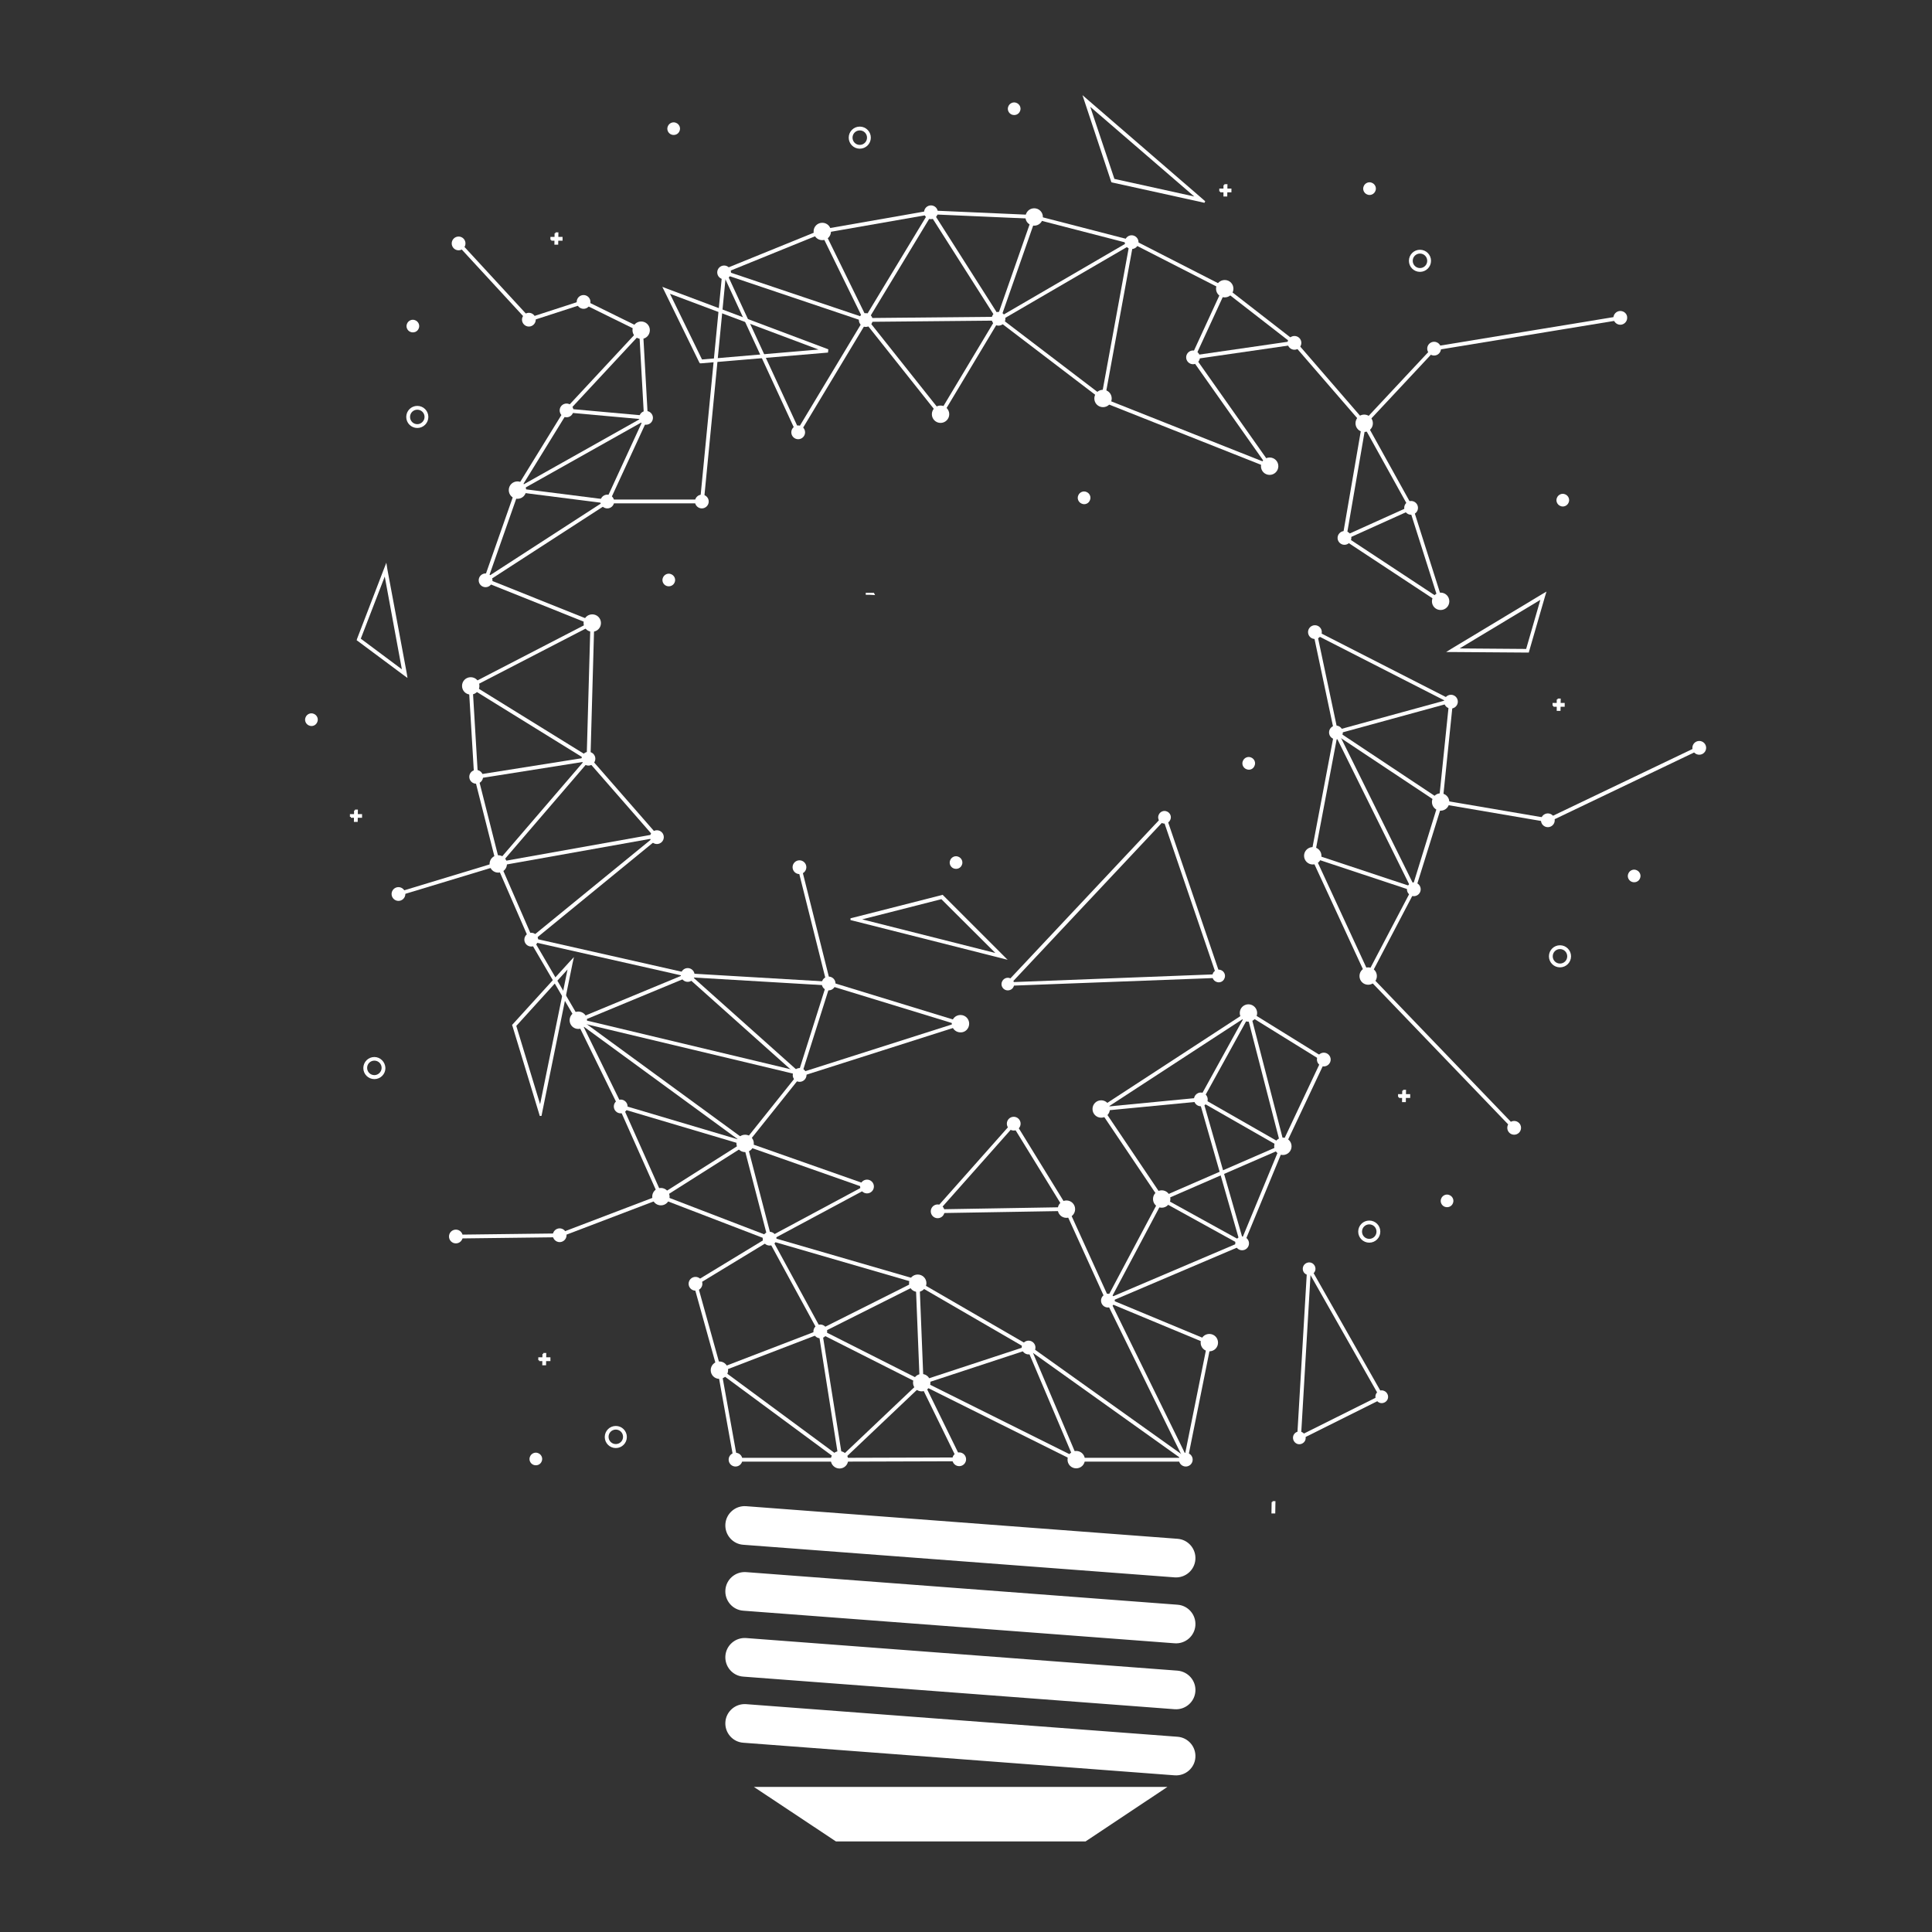 <?xml version="1.0" encoding="UTF-8" standalone="no"?>
<!-- Generator: Adobe Illustrator 25.3.1, SVG Export Plug-In . SVG Version: 6.00 Build 0)  -->
<svg version="1.1" id="Layer_1" x="0px" y="0px" viewBox="0 0 1066.7 1066.7" style="enable-background:new 0 0 1066.7 1066.7;" xml:space="preserve" xmlns:inkscape="http://www.inkscape.org/namespaces/inkscape" xmlns:sodipodi="http://sodipodi.sourceforge.net/DTD/sodipodi-0.dtd" xmlns="http://www.w3.org/2000/svg" xmlns:svg="http://www.w3.org/2000/svg">
  <rect x="0" y="0" width="1066.7" height="1066.7" fill="#333333" stroke="none"/>
  <defs id="defs436" />
  <style type="text/css" id="style2">
	.st0{fill:url(#SVGID_1_);}
	.st1{fill:#434244;}
</style>
  <radialGradient id="SVGID_1_" cx="-425.45" cy="1073.992" r="1" gradientTransform="matrix(774.978,0,0,-774.978,333034.73,832756.84)" gradientUnits="userSpaceOnUse">
    <stop offset="0" style="stop-color:#FFFFFF" id="stop4" />
    <stop offset="1" style="stop-color:#F0F0F0" id="stop6" />
  </radialGradient>
  <path class="st1" d="M702.6,829.3l-0.1,5.8l1.1,0l0.1-5.8L702.6,829.3 M772.4,605.7h5.7v-1.1h-5.7V605.7" id="path11" style="stroke:#ffffff;stroke-opacity:1;fill:#ffffff;fill-opacity:1" />
  <path class="st1" d="M774.7,602.2l-0.1,5.8l1.1,0l0.1-5.8L774.7,602.2 M857.7,389.7h5.7v-1.1h-5.7V389.7" id="path13" style="stroke:#ffffff;stroke-opacity:1;fill:#ffffff;fill-opacity:1" />
  <path class="st1" d="M860,386.2L860,392l1.1,0l0.1-5.8L860,386.2 M673.7,105.7h5.7v-1.1h-5.7V105.7" id="path15" style="stroke:#ffffff;stroke-opacity:1;fill:#ffffff;fill-opacity:1" />
  <path class="st1" d="M676,102.2L676,108l1.1,0l0.1-5.8L676,102.2 M304.4,132.4h5.7v-1.1h-5.7V132.4" id="path17" style="stroke:#ffffff;stroke-opacity:1;fill:#ffffff;fill-opacity:1" />
  <path class="st1" d="M306.7,128.8l-0.1,5.8l1.1,0l0.1-5.8L306.7,128.8 M193.7,451h5.7V450h-5.7V451" id="path19" style="stroke:#ffffff;stroke-opacity:1;fill:#ffffff;fill-opacity:1" />
  <path class="st1" d="M196,447.5l-0.1,5.8l1.1,0l0.1-5.8L196,447.5 M297.7,751h5.7v-1.1h-5.7V751" id="path21" style="stroke:#ffffff;stroke-opacity:1;fill:#ffffff;fill-opacity:1" />
  <path class="st1" d="M300,747.5l-0.1,5.8l1.1,0l0.1-5.8L300,747.5 M170.8,400.1c-1.5-0.6-2.3-2.4-1.6-3.9c0.6-1.5,2.4-2.3,3.9-1.6  c1.5,0.6,2.3,2.4,1.6,3.9C174.1,400,172.4,400.8,170.8,400.1 M226.8,182.8c-1.5-0.6-2.3-2.4-1.6-3.9c0.6-1.5,2.4-2.3,3.9-1.6  c1.5,0.6,2.3,2.4,1.6,3.9C230.1,182.7,228.4,183.4,226.8,182.8 M558.8,62.8c-1.5-0.6-2.3-2.4-1.6-3.9c0.6-1.5,2.4-2.3,3.9-1.6  c1.5,0.6,2.3,2.4,1.6,3.9C562.1,62.7,560.4,63.4,558.8,62.8 M370.8,73.8c-1.5-0.6-2.3-2.4-1.6-3.9c0.6-1.5,2.4-2.3,3.9-1.6  c1.5,0.6,2.3,2.4,1.6,3.9C374.1,73.7,372.4,74.4,370.8,73.8 M755,106.9c-1.5-0.6-2.3-2.4-1.6-3.9c0.6-1.5,2.4-2.3,3.9-1.6  c1.5,0.6,2.3,2.4,1.6,3.9C758.3,106.8,756.5,107.6,755,106.9 M861.7,278.9c-1.5-0.6-2.3-2.4-1.6-3.9c0.6-1.5,2.4-2.3,3.9-1.6  c1.5,0.6,2.3,2.4,1.6,3.9C865,278.8,863.2,279.6,861.7,278.9 M901.1,486.4c-1.5-0.6-2.3-2.4-1.6-3.9c0.6-1.5,2.4-2.3,3.9-1.6  c1.5,0.6,2.3,2.4,1.6,3.9C904.4,486.3,902.7,487,901.1,486.4 M797.8,665.8c-1.5-0.6-2.3-2.4-1.6-3.9c0.6-1.5,2.4-2.3,3.9-1.6  c1.5,0.6,2.3,2.4,1.6,3.9C801.1,665.7,799.4,666.4,797.8,665.8 M294.7,808.3c-1.5-0.6-2.3-2.4-1.6-3.9c0.6-1.5,2.4-2.3,3.9-1.6  c1.5,0.6,2.3,2.4,1.6,3.9C298,808.2,296.3,808.9,294.7,808.3 M526.7,479c-1.5-0.6-2.3-2.4-1.6-3.9c0.6-1.5,2.4-2.3,3.9-1.6  c1.5,0.6,2.3,2.4,1.6,3.9C530,478.9,528.3,479.6,526.7,479 M597.4,277.6c-1.5-0.6-2.3-2.4-1.6-3.9c0.6-1.5,2.4-2.3,3.9-1.6  c1.5,0.6,2.3,2.4,1.6,3.9C600.7,277.6,598.9,278.3,597.4,277.6 M368.1,323c-1.5-0.6-2.3-2.4-1.6-3.9c0.6-1.5,2.4-2.3,3.9-1.6  c1.5,0.6,2.3,2.4,1.6,3.9C371.4,322.9,369.6,323.6,368.1,323 M688.3,424.2c-1.5-0.6-2.3-2.4-1.6-3.9c0.6-1.5,2.4-2.3,3.9-1.6  c1.5,0.6,2.3,2.4,1.6,3.9C691.6,424.2,689.9,424.9,688.3,424.2 M641.8,454c-1.5-0.6-2.3-2.4-1.6-3.9c0.6-1.5,2.4-2.3,3.9-1.6  c1.5,0.6,2.3,2.4,1.6,3.9C645.1,453.9,643.3,454.6,641.8,454 M671.7,541.6c-1.5-0.6-2.3-2.4-1.6-3.9c0.6-1.5,2.4-2.3,3.9-1.6  c1.5,0.6,2.3,2.4,1.6,3.9C675,541.6,673.2,542.3,671.7,541.6 M555.3,546.1c-1.5-0.6-2.3-2.4-1.6-3.9c0.6-1.5,2.4-2.3,3.9-1.6  c1.5,0.6,2.3,2.4,1.6,3.9C558.6,546,556.8,546.7,555.3,546.1 M760.1,770c0.6-1.5,2.4-2.3,3.9-1.6c1.5,0.6,2.3,2.4,1.7,3.9  c-0.6,1.5-2.4,2.3-3.9,1.7C760.2,773.3,759.5,771.5,760.1,770 M720,699.4c0.6-1.5,2.4-2.3,3.9-1.7c1.5,0.6,2.3,2.4,1.7,3.9  c-0.6,1.5-2.4,2.3-3.9,1.7C720.1,702.7,719.4,701,720,699.4 M714.6,792.7c0.6-1.5,2.4-2.3,3.9-1.6c1.5,0.6,2.3,2.4,1.7,3.9  c-0.6,1.5-2.4,2.3-3.9,1.7C714.7,796,714,794.2,714.6,792.7" id="path23" style="stroke:#ffffff;stroke-opacity:1;fill:#ffffff;fill-opacity:1" />
  <path class="st1" d="M722.3,700.8l40.1,70.6l0.9-0.5l-40.1-70.6L722.3,700.8" id="path25" style="stroke:#ffffff;stroke-opacity:1;fill:#ffffff;fill-opacity:1" />
  <path class="st1" d="M762.7,770.7l-45.5,22.7l0.5,1l45.5-22.7L762.7,770.7" id="path27" style="stroke:#ffffff;stroke-opacity:1;fill:#ffffff;fill-opacity:1" />
  <path class="st1" d="M454,132.1c2.4,0,4.3-1.9,4.3-4.3s-1.9-4.3-4.3-4.3s-4.3,1.9-4.3,4.3S451.6,132.1,454,132.1z" id="path29" style="stroke:#ffffff;stroke-opacity:1;fill:#ffffff;fill-opacity:1" />
  <circle class="st1" cx="262.9" cy="428.9" r="3.3" id="circle31" style="stroke:#ffffff;stroke-opacity:1;fill:#ffffff;fill-opacity:1" />
  <circle class="st1" cx="399.8" cy="150.4" r="3.3" id="circle33" style="stroke:#ffffff;stroke-opacity:1;fill:#ffffff;fill-opacity:1" />
  <path class="st1" d="M474.7,81.6c3.1,0,5.6-2.5,5.6-5.6s-2.5-5.6-5.6-5.6c-3.1,0-5.6,2.5-5.6,5.6S471.6,81.6,474.7,81.6z   M474.7,71.5c2.5,0,4.5,2,4.5,4.5s-2,4.5-4.5,4.5s-4.5-2-4.5-4.5S472.2,71.5,474.7,71.5z" id="path35" style="stroke:#ffffff;stroke-opacity:1;fill:#ffffff;fill-opacity:1" />
  <circle class="st1" cx="478" cy="176.7" r="3.3" id="circle37" style="stroke:#ffffff;stroke-opacity:1;fill:#ffffff;fill-opacity:1" />
  <path class="st1" d="M230.4,224.6c-3.1,0-5.6,2.5-5.6,5.6c0,3.1,2.5,5.6,5.6,5.6c3.1,0,5.6-2.5,5.6-5.6  C236,227.1,233.5,224.6,230.4,224.6z M230.4,234.7c-2.5,0-4.5-2-4.5-4.5c0-2.5,2-4.5,4.5-4.5c2.5,0,4.5,2,4.5,4.5  C234.9,232.6,232.9,234.7,230.4,234.7z" id="path39" style="stroke:#ffffff;stroke-opacity:1;fill:#ffffff;fill-opacity:1" />
  <circle class="st1" cx="268.1" cy="320.4" r="3.3" id="circle41" style="stroke:#ffffff;stroke-opacity:1;fill:#ffffff;fill-opacity:1" />
  <circle class="st1" cx="514" cy="117.2" r="3.3" id="circle43" style="stroke:#ffffff;stroke-opacity:1;fill:#ffffff;fill-opacity:1" />
  <path class="st1" d="M386.5,199.8l0.2,0.3l0.4,0l69.6-5.9l0.1-1L368,159.8l-1.3-0.5l0.6,1.2L386.5,199.8z M368.9,161.3l85.3,32  l-66.9,5.7L368.9,161.3z" id="path45" style="stroke:#ffffff;stroke-opacity:1;fill:#ffffff;fill-opacity:1" />
  <path class="st1" d="M478.5,327.9c1.3,0,2.5,0,3.8,0.1l-0.1-0.2h-3.7L478.5,327.9z" id="path47" style="stroke:#ffffff;stroke-opacity:1;fill:#ffffff;fill-opacity:1" />
  <circle class="st1" cx="220" cy="493.6" r="3.3" id="circle49" style="stroke:#ffffff;stroke-opacity:1;fill:#ffffff;fill-opacity:1" />
  <circle class="st1" cx="251.7" cy="682.7" r="3.3" id="circle51" style="stroke:#ffffff;stroke-opacity:1;fill:#ffffff;fill-opacity:1" />
  <path class="st1" d="M213.4,314.5l-0.3-1.9l-0.7,1.8l-14.8,38.5l-0.1,0.4l0.3,0.2l25.4,18.9l1.1,0.8l-0.2-1.3L213.4,314.5z   M222.6,370.7l-24-17.9l14-36.3L222.6,370.7z" id="path53" style="stroke:#ffffff;stroke-opacity:1;fill:#ffffff;fill-opacity:1" />
  <circle class="st1" cx="519.3" cy="228.7" r="4.3" id="circle55" style="stroke:#ffffff;stroke-opacity:1;fill:#ffffff;fill-opacity:1" />
  <path class="st1" d="M206.7,584.1c-3.1,0-5.6,2.5-5.6,5.6c0,3.1,2.5,5.6,5.6,5.6s5.6-2.5,5.6-5.6  C212.2,586.6,209.7,584.1,206.7,584.1z M206.7,594.1c-2.5,0-4.5-2-4.5-4.5c0-2.5,2-4.5,4.5-4.5s4.5,2,4.5,4.5  C211.2,592.1,209.1,594.1,206.7,594.1z" id="path57" style="stroke:#ffffff;stroke-opacity:1;fill:#ffffff;fill-opacity:1" />
  <circle class="st1" cx="312.8" cy="226.6" r="3.3" id="circle59" style="stroke:#ffffff;stroke-opacity:1;fill:#ffffff;fill-opacity:1" />
  <circle class="st1" cx="322.2" cy="166.7" r="3.3" id="circle61" style="stroke:#ffffff;stroke-opacity:1;fill:#ffffff;fill-opacity:1" />
  <circle class="st1" cx="293.3" cy="518.8" r="3.3" id="circle63" style="stroke:#ffffff;stroke-opacity:1;fill:#ffffff;fill-opacity:1" />
  <circle class="st1" cx="253.2" cy="134.4" r="3.3" id="circle65" style="stroke:#ffffff;stroke-opacity:1;fill:#ffffff;fill-opacity:1" />
  <path class="st1" d="M264.2,378.7c0-2.4-1.9-4.3-4.3-4.3s-4.3,1.9-4.3,4.3s1.9,4.3,4.3,4.3S264.2,381.1,264.2,378.7z" id="path67" style="stroke:#ffffff;stroke-opacity:1;fill:#ffffff;fill-opacity:1" />
  <path class="st1" d="M292,179.8c1.8,0,3.3-1.5,3.3-3.3c0-1.8-1.5-3.3-3.3-3.3c-1.8,0-3.3,1.5-3.3,3.3  C288.7,178.3,290.2,179.8,292,179.8z" id="path69" style="stroke:#ffffff;stroke-opacity:1;fill:#ffffff;fill-opacity:1" />
  <path class="st1" d="M571,124.1c2.4,0,4.3-1.9,4.3-4.3c0-2.4-1.9-4.3-4.3-4.3s-4.3,1.9-4.3,4.3C566.6,122.2,568.6,124.1,571,124.1z" id="path71" style="stroke:#ffffff;stroke-opacity:1;fill:#ffffff;fill-opacity:1" />
  <circle class="st1" cx="478.7" cy="655.1" r="3.3" id="circle73" style="stroke:#ffffff;stroke-opacity:1;fill:#ffffff;fill-opacity:1" />
  <path class="st1" d="M511,708.5c0-2.4-1.9-4.3-4.3-4.3c-2.4,0-4.3,1.9-4.3,4.3c0,2.4,1.9,4.3,4.3,4.3C509,712.8,511,710.8,511,708.5  z" id="path75" style="stroke:#ffffff;stroke-opacity:1;fill:#ffffff;fill-opacity:1" />
  <circle class="st1" cx="517.7" cy="668.8" r="3.3" id="circle77" style="stroke:#ffffff;stroke-opacity:1;fill:#ffffff;fill-opacity:1" />
  <path class="st1" d="M508.9,767.7c2.4,0,4.3-1.9,4.3-4.3s-1.9-4.3-4.3-4.3c-2.4,0-4.3,1.9-4.3,4.3S506.5,767.7,508.9,767.7z" id="path79" style="stroke:#ffffff;stroke-opacity:1;fill:#ffffff;fill-opacity:1" />
  <circle class="st1" cx="441.4" cy="478.8" r="3.3" id="circle81" style="stroke:#ffffff;stroke-opacity:1;fill:#ffffff;fill-opacity:1" />
  <path class="st1" d="M421.6,683.9c0,1.8,1.5,3.3,3.3,3.3c1.8,0,3.3-1.5,3.3-3.3s-1.5-3.3-3.3-3.3C423.1,680.6,421.6,682,421.6,683.9  z" id="path83" style="stroke:#ffffff;stroke-opacity:1;fill:#ffffff;fill-opacity:1" />
  <path class="st1" d="M441.5,596.8c1.8,0,3.3-1.5,3.3-3.3c0-1.8-1.5-3.3-3.3-3.3s-3.3,1.5-3.3,3.3  C438.1,595.3,439.6,596.8,441.5,596.8z" id="path85" style="stroke:#ffffff;stroke-opacity:1;fill:#ffffff;fill-opacity:1" />
  <path class="st1" d="M751.1,538.9c0,2.4,1.9,4.3,4.3,4.3s4.3-1.9,4.3-4.3s-1.9-4.3-4.3-4.3S751.1,536.5,751.1,538.9z" id="path87" style="stroke:#ffffff;stroke-opacity:1;fill:#ffffff;fill-opacity:1" />
  <path class="st1" d="M791.1,332c0,2.4,1.9,4.3,4.3,4.3c2.4,0,4.3-1.9,4.3-4.3s-1.9-4.3-4.3-4.3C793.1,327.7,791.1,329.6,791.1,332z" id="path89" style="stroke:#ffffff;stroke-opacity:1;fill:#ffffff;fill-opacity:1" />
  <path class="st1" d="M554.7,529l-1.4-1.4l-32.8-32.8l-0.2-0.2l-0.3,0.1l-48.3,12.3l-2,0.5l2,0.5l81.1,20.5L554.7,529z M553.1,527.5  L553.1,527.5L553.1,527.5L553.1,527.5z M551.2,527.1L474,507.6l45.9-11.7L551.2,527.1z" id="path91" style="stroke:#ffffff;stroke-opacity:1;fill:#ffffff;fill-opacity:1" />
  <circle class="st1" cx="726" cy="349" r="3.3" id="circle93" style="stroke:#ffffff;stroke-opacity:1;fill:#ffffff;fill-opacity:1" />
  <circle class="st1" cx="529.6" cy="805.7" r="3.3" id="circle95" style="stroke:#ffffff;stroke-opacity:1;fill:#ffffff;fill-opacity:1" />
  <path class="st1" d="M534.6,565.2c0-2.4-1.9-4.3-4.3-4.3c-2.4,0-4.3,1.9-4.3,4.3s1.9,4.3,4.3,4.3  C532.7,569.6,534.6,567.6,534.6,565.2z" id="path97" style="stroke:#ffffff;stroke-opacity:1;fill:#ffffff;fill-opacity:1" />
  <circle class="st1" cx="406.1" cy="805.9" r="3.3" id="circle99" style="stroke:#ffffff;stroke-opacity:1;fill:#ffffff;fill-opacity:1" />
  <circle class="st1" cx="457.5" cy="543" r="3.3" id="circle101" style="stroke:#ffffff;stroke-opacity:1;fill:#ffffff;fill-opacity:1" />
  <path class="st1" d="M463.5,810.3c2.4,0,4.3-1.9,4.3-4.3s-1.9-4.3-4.3-4.3c-2.4,0-4.3,1.9-4.3,4.3S461.2,810.3,463.5,810.3z" id="path103" style="stroke:#ffffff;stroke-opacity:1;fill:#ffffff;fill-opacity:1" />
  <circle class="st1" cx="452.9" cy="735.1" r="3.3" id="circle105" style="stroke:#ffffff;stroke-opacity:1;fill:#ffffff;fill-opacity:1" />
  <path class="st1" d="M275.1,472.7c-2.4,0-4.3,1.9-4.3,4.3s1.9,4.3,4.3,4.3c2.4,0,4.3-1.9,4.3-4.3S277.5,472.7,275.1,472.7z" id="path107" style="stroke:#ffffff;stroke-opacity:1;fill:#ffffff;fill-opacity:1" />
  <path class="st1" d="M613.9,99.9l0.1,0.3l0.3,0.1l48.7,10.7l2.1,0.5l-1.6-1.4l-63.3-54.7l-1.5-1.3l0.6,1.8L613.9,99.9z M600.9,57.4  l60.3,52l-46.3-10.2L600.9,57.4z" id="path109" style="stroke:#ffffff;stroke-opacity:1;fill:#ffffff;fill-opacity:1" />
  <path class="st1" d="M613.3,220c0-2.4-1.9-4.3-4.3-4.3s-4.3,1.9-4.3,4.3s1.9,4.3,4.3,4.3S613.3,222.4,613.3,220z" id="path111" style="stroke:#ffffff;stroke-opacity:1;fill:#ffffff;fill-opacity:1" />
  <path class="st1" d="M628.1,133.7c0-1.8-1.5-3.3-3.3-3.3s-3.3,1.5-3.3,3.3c0,1.8,1.5,3.3,3.3,3.3S628.1,135.5,628.1,133.7z" id="path113" style="stroke:#ffffff;stroke-opacity:1;fill:#ffffff;fill-opacity:1" />
  <path class="st1" d="M415.7,631.3c0-2.4-1.9-4.3-4.3-4.3s-4.3,1.9-4.3,4.3s1.9,4.3,4.3,4.3S415.7,633.7,415.7,631.3z" id="path115" style="stroke:#ffffff;stroke-opacity:1;fill:#ffffff;fill-opacity:1" />
  <circle class="st1" cx="551.3" cy="176" r="3.3" id="circle117" style="stroke:#ffffff;stroke-opacity:1;fill:#ffffff;fill-opacity:1" />
  <circle class="st1" cx="440.7" cy="238.7" r="3.3" id="circle119" style="stroke:#ffffff;stroke-opacity:1;fill:#ffffff;fill-opacity:1" />
  <path class="st1" d="M658.7,194c-1.8,0-3.3,1.5-3.3,3.3c0,1.8,1.5,3.3,3.3,3.3s3.3-1.5,3.3-3.3C662,195.5,660.5,194,658.7,194z" id="path121" style="stroke:#ffffff;stroke-opacity:1;fill:#ffffff;fill-opacity:1" />
  <rect x="673.4" y="746.7" transform="matrix(5.873879e-02 -0.998 0.998 5.873879e-02 -68.096 1422.148)" class="st1" width="93.4" height="1.1" id="rect123" style="stroke:#ffffff;stroke-opacity:1;fill:#ffffff;fill-opacity:1" />
  <circle class="st1" cx="724.8" cy="472.5" r="4.3" id="circle125" style="stroke:#ffffff;stroke-opacity:1;fill:#ffffff;fill-opacity:1" />
  <path class="st1" d="M705.3,257.4c0-2.4-1.9-4.3-4.3-4.3s-4.3,1.9-4.3,4.3s1.9,4.3,4.3,4.3S705.3,259.7,705.3,257.4z" id="path127" style="stroke:#ffffff;stroke-opacity:1;fill:#ffffff;fill-opacity:1" />
  <circle class="st1" cx="708.3" cy="632.9" r="4.3" id="circle129" style="stroke:#ffffff;stroke-opacity:1;fill:#ffffff;fill-opacity:1" />
  <circle class="st1" cx="714.7" cy="189.3" r="3.3" id="circle131" style="stroke:#ffffff;stroke-opacity:1;fill:#ffffff;fill-opacity:1" />
  <path class="st1" d="M730.9,581.7c-1.8,0-3.3,1.5-3.3,3.3c0,1.8,1.5,3.3,3.3,3.3s3.3-1.5,3.3-3.3  C734.2,583.2,732.7,581.7,730.9,581.7z" id="path133" style="stroke:#ffffff;stroke-opacity:1;fill:#ffffff;fill-opacity:1" />
  <path class="st1" d="M742.3,293.7c-1.8,0-3.3,1.5-3.3,3.3c0,1.8,1.5,3.3,3.3,3.3c1.8,0,3.3-1.5,3.3-3.3  C745.6,295.2,744.2,293.7,742.3,293.7z" id="path135" style="stroke:#ffffff;stroke-opacity:1;fill:#ffffff;fill-opacity:1" />
  <circle class="st1" cx="737.6" cy="404.4" r="3.3" id="circle137" style="stroke:#ffffff;stroke-opacity:1;fill:#ffffff;fill-opacity:1" />
  <path class="st1" d="M666.3,607c0-1.8-1.5-3.3-3.3-3.3c-1.8,0-3.3,1.5-3.3,3.3c0,1.8,1.5,3.3,3.3,3.3  C664.8,610.3,666.3,608.9,666.3,607z" id="path139" style="stroke:#ffffff;stroke-opacity:1;fill:#ffffff;fill-opacity:1" />
  <path class="st1" d="M667.7,737c-2.4,0-4.3,1.9-4.3,4.3c0,2.4,1.9,4.3,4.3,4.3c2.4,0,4.3-1.9,4.3-4.3C672,738.9,670.1,737,667.7,737  z" id="path141" style="stroke:#ffffff;stroke-opacity:1;fill:#ffffff;fill-opacity:1" />
  <path class="st1" d="M643.4,451l-0.3-0.8l-0.6,0.6L556,542.9l-0.9,0.9l1.3,0l116.4-4.4l0.7,0l-0.2-0.7L643.4,451z M672.1,538.4  l-114.4,4.4l85-90.5L672.1,538.4z" id="path143" style="stroke:#ffffff;stroke-opacity:1;fill:#ffffff;fill-opacity:1" />
  <path class="st1" d="M757.5,233.7c0-2.4-1.9-4.3-4.3-4.3s-4.3,1.9-4.3,4.3s1.9,4.3,4.3,4.3S757.5,236.1,757.5,233.7z" id="path145" style="stroke:#ffffff;stroke-opacity:1;fill:#ffffff;fill-opacity:1" />
  <path class="st1" d="M689.3,555c-2.4,0-4.3,1.9-4.3,4.3c0,2.4,1.9,4.3,4.3,4.3s4.3-1.9,4.3-4.3C693.6,557,691.7,555,689.3,555z" id="path147" style="stroke:#ffffff;stroke-opacity:1;fill:#ffffff;fill-opacity:1" />
  <path class="st1" d="M676.2,155.1c-2.4,0-4.3,1.9-4.3,4.3s1.9,4.3,4.3,4.3s4.3-1.9,4.3-4.3S678.6,155.1,676.2,155.1z" id="path149" style="stroke:#ffffff;stroke-opacity:1;fill:#ffffff;fill-opacity:1" />
  <circle class="st1" cx="685.8" cy="686.5" r="3.3" id="circle151" style="stroke:#ffffff;stroke-opacity:1;fill:#ffffff;fill-opacity:1" />
  <circle class="st1" cx="836" cy="622.7" r="3.3" id="circle153" style="stroke:#ffffff;stroke-opacity:1;fill:#ffffff;fill-opacity:1" />
  <circle class="st1" cx="854.6" cy="452.9" r="3.3" id="circle155" style="stroke:#ffffff;stroke-opacity:1;fill:#ffffff;fill-opacity:1" />
  <path class="st1" d="M853,327.7l-1.2,0.7l-50,30.1l-1.6,1l1.9,0l41.2,0.3l0.4,0l0.1-0.4l8.8-30.4L853,327.7z M843,358.8l-38.9-0.3  l47.2-28.4L843,358.8z" id="path157" style="stroke:#ffffff;stroke-opacity:1;fill:#ffffff;fill-opacity:1" />
  <path class="st1" d="M861.3,522.4c-3.1,0-5.6,2.5-5.6,5.6s2.5,5.6,5.6,5.6s5.6-2.5,5.6-5.6S864.4,522.4,861.3,522.4z M861.3,532.5  c-2.5,0-4.5-2-4.5-4.5s2-4.5,4.5-4.5s4.5,2,4.5,4.5C865.8,530.5,863.8,532.5,861.3,532.5z" id="path159" style="stroke:#ffffff;stroke-opacity:1;fill:#ffffff;fill-opacity:1" />
  <path class="st1" d="M894.6,172.2c-1.8,0-3.3,1.5-3.3,3.3c0,1.8,1.5,3.3,3.3,3.3c1.8,0,3.3-1.5,3.3-3.3  C898,173.7,896.5,172.2,894.6,172.2z" id="path161" style="stroke:#ffffff;stroke-opacity:1;fill:#ffffff;fill-opacity:1" />
  <path class="st1" d="M290,270.6c0-2.4-1.9-4.3-4.3-4.3c-2.4,0-4.3,1.9-4.3,4.3s1.9,4.3,4.3,4.3C288.1,274.9,290,273,290,270.6z" id="path163" style="stroke:#ffffff;stroke-opacity:1;fill:#ffffff;fill-opacity:1" />
  <circle class="st1" cx="654.7" cy="805.9" r="3.3" id="circle165" style="stroke:#ffffff;stroke-opacity:1;fill:#ffffff;fill-opacity:1" />
  <path class="st1" d="M756,674.4c-3.1,0-5.6,2.5-5.6,5.6c0,3.1,2.5,5.6,5.6,5.6c3.1,0,5.6-2.5,5.6-5.6  C761.6,676.9,759.1,674.4,756,674.4z M756,684.5c-2.5,0-4.5-2-4.5-4.5s2-4.5,4.5-4.5s4.5,2,4.5,4.5  C760.5,682.5,758.5,684.5,756,684.5z" id="path167" style="stroke:#ffffff;stroke-opacity:1;fill:#ffffff;fill-opacity:1" />
  <circle class="st1" cx="801.1" cy="387.4" r="3.3" id="circle169" style="stroke:#ffffff;stroke-opacity:1;fill:#ffffff;fill-opacity:1" />
  <path class="st1" d="M784,138.4c-3.1,0-5.6,2.5-5.6,5.6s2.5,5.6,5.6,5.6s5.6-2.5,5.6-5.6S787.1,138.4,784,138.4z M784,148.5  c-2.5,0-4.5-2-4.5-4.5s2-4.5,4.5-4.5s4.5,2,4.5,4.5S786.5,148.5,784,148.5z" id="path171" style="stroke:#ffffff;stroke-opacity:1;fill:#ffffff;fill-opacity:1" />
  <circle class="st1" cx="779.1" cy="280.4" r="3.3" id="circle173" style="stroke:#ffffff;stroke-opacity:1;fill:#ffffff;fill-opacity:1" />
  <circle class="st1" cx="780.6" cy="491" r="3.3" id="circle175" style="stroke:#ffffff;stroke-opacity:1;fill:#ffffff;fill-opacity:1" />
  <circle class="st1" cx="791.8" cy="192.5" r="3.3" id="circle177" style="stroke:#ffffff;stroke-opacity:1;fill:#ffffff;fill-opacity:1" />
  <circle class="st1" cx="795.4" cy="442.8" r="4.3" id="circle179" style="stroke:#ffffff;stroke-opacity:1;fill:#ffffff;fill-opacity:1" />
  <circle class="st1" cx="938.2" cy="412.9" r="3.3" id="circle181" style="stroke:#ffffff;stroke-opacity:1;fill:#ffffff;fill-opacity:1" />
  <path class="st1" d="M358.3,182.3c0-2.4-1.9-4.3-4.3-4.3c-2.4,0-4.3,1.9-4.3,4.3c0,2.4,1.9,4.3,4.3,4.3  C356.4,186.7,358.3,184.7,358.3,182.3z" id="path183" style="stroke:#ffffff;stroke-opacity:1;fill:#ffffff;fill-opacity:1" />
  <circle class="st1" cx="356.7" cy="230.7" r="3.3" id="circle185" style="stroke:#ffffff;stroke-opacity:1;fill:#ffffff;fill-opacity:1" />
  <path class="st1" d="M340,787.8c-3.1,0-5.6,2.5-5.6,5.6c0,3.1,2.5,5.6,5.6,5.6s5.6-2.5,5.6-5.6C345.6,790.3,343.1,787.8,340,787.8z   M340,797.8c-2.5,0-4.5-2-4.5-4.5c0-2.5,2-4.5,4.5-4.5s4.5,2,4.5,4.5C344.5,795.8,342.5,797.8,340,797.8z" id="path187" style="stroke:#ffffff;stroke-opacity:1;fill:#ffffff;fill-opacity:1" />
  <circle class="st1" cx="342.7" cy="610.9" r="3.3" id="circle189" style="stroke:#ffffff;stroke-opacity:1;fill:#ffffff;fill-opacity:1" />
  <circle class="st1" cx="379.7" cy="538.3" r="3.3" id="circle191" style="stroke:#ffffff;stroke-opacity:1;fill:#ffffff;fill-opacity:1" />
  <circle class="st1" cx="384" cy="708.8" r="3.3" id="circle193" style="stroke:#ffffff;stroke-opacity:1;fill:#ffffff;fill-opacity:1" />
  <path class="st1" d="M364.9,656.4c-2.4,0-4.3,1.9-4.3,4.3c0,2.4,1.9,4.3,4.3,4.3c2.4,0,4.3-1.9,4.3-4.3  C369.2,658.4,367.3,656.4,364.9,656.4z" id="path195" style="stroke:#ffffff;stroke-opacity:1;fill:#ffffff;fill-opacity:1" />
  <circle class="st1" cx="362.7" cy="462.2" r="3.3" id="circle197" style="stroke:#ffffff;stroke-opacity:1;fill:#ffffff;fill-opacity:1" />
  <path class="st1" d="M309,678.7c-1.8,0-3.3,1.5-3.3,3.3s1.5,3.3,3.3,3.3c1.8,0,3.3-1.5,3.3-3.3S310.8,678.7,309,678.7z" id="path199" style="stroke:#ffffff;stroke-opacity:1;fill:#ffffff;fill-opacity:1" />
  <path class="st1" d="M319.3,559c-2.4,0-4.3,1.9-4.3,4.3c0,2.4,1.9,4.3,4.3,4.3c2.4,0,4.3-1.9,4.3-4.3C323.7,561,321.7,559,319.3,559  z" id="path201" style="stroke:#ffffff;stroke-opacity:1;fill:#ffffff;fill-opacity:1" />
  <path class="st1" d="M316,530.1l-1.3,1.4l-31.2,34.3l-0.2,0.2l0.1,0.3l14.5,47.7l0.6,2l0.4-2.1l16.7-82L316,530.1z M298.3,611.7  l-13.8-45.4l29.7-32.7L298.3,611.7z" id="path203" style="stroke:#ffffff;stroke-opacity:1;fill:#ffffff;fill-opacity:1" />
  <circle class="st1" cx="324.9" cy="418.9" r="3.3" id="circle205" style="stroke:#ffffff;stroke-opacity:1;fill:#ffffff;fill-opacity:1" />
  <circle class="st1" cx="335.3" cy="276.9" r="3.3" id="circle207" style="stroke:#ffffff;stroke-opacity:1;fill:#ffffff;fill-opacity:1" />
  <path class="st1" d="M327,339.7c-2.4,0-4.3,1.9-4.3,4.3c0,2.4,1.9,4.3,4.3,4.3c2.4,0,4.3-1.9,4.3-4.3  C331.3,341.6,329.4,339.7,327,339.7z" id="path209" style="stroke:#ffffff;stroke-opacity:1;fill:#ffffff;fill-opacity:1" />
  <polygon class="st1" points="461.7,1016.2 599.2,1016.2 642.9,987.1 417.9,987.1 " id="polygon211" style="stroke:#ffffff;stroke-opacity:1;fill:#ffffff;fill-opacity:1" />
  <circle class="st1" cx="559.7" cy="620.4" r="3.3" id="circle213" style="stroke:#ffffff;stroke-opacity:1;fill:#ffffff;fill-opacity:1" />
  <path class="st1" d="M571.2,744c0-1.8-1.5-3.3-3.3-3.3c-1.8,0-3.3,1.5-3.3,3.3c0,1.8,1.5,3.3,3.3,3.3  C569.7,747.3,571.2,745.8,571.2,744z" id="path215" style="stroke:#ffffff;stroke-opacity:1;fill:#ffffff;fill-opacity:1" />
  <path class="st1" d="M589.9,805.9c0,2.4,1.9,4.3,4.3,4.3s4.3-1.9,4.3-4.3s-1.9-4.3-4.3-4.3S589.9,803.5,589.9,805.9z" id="path217" style="stroke:#ffffff;stroke-opacity:1;fill:#ffffff;fill-opacity:1" />
  <path class="st1" d="M588.8,663.3c-2.4,0-4.3,1.9-4.3,4.3c0,2.4,1.9,4.3,4.3,4.3c2.4,0,4.3-1.9,4.3-4.3  C593.1,665.2,591.2,663.3,588.8,663.3z" id="path219" style="stroke:#ffffff;stroke-opacity:1;fill:#ffffff;fill-opacity:1" />
  <circle class="st1" cx="611.7" cy="718.1" r="3.3" id="circle221" style="stroke:#ffffff;stroke-opacity:1;fill:#ffffff;fill-opacity:1" />
  <circle class="st1" cx="387.5" cy="276.9" r="3.3" id="circle223" style="stroke:#ffffff;stroke-opacity:1;fill:#ffffff;fill-opacity:1" />
  <path class="st1" d="M608,608c-2.4,0-4.3,1.9-4.3,4.3c0,2.4,1.9,4.3,4.3,4.3s4.3-1.9,4.3-4.3C612.3,610,610.4,608,608,608z" id="path225" style="stroke:#ffffff;stroke-opacity:1;fill:#ffffff;fill-opacity:1" />
  <path class="st1" d="M645.7,662c0-2.4-1.9-4.3-4.3-4.3s-4.3,1.9-4.3,4.3c0,2.4,1.9,4.3,4.3,4.3S645.7,664.4,645.7,662z" id="path227" style="stroke:#ffffff;stroke-opacity:1;fill:#ffffff;fill-opacity:1" />
  <path class="st1" d="M397.2,752.2c-2.4,0-4.3,1.9-4.3,4.3s1.9,4.3,4.3,4.3c2.4,0,4.3-1.9,4.3-4.3S399.6,752.2,397.2,752.2z" id="path229" style="stroke:#ffffff;stroke-opacity:1;fill:#ffffff;fill-opacity:1" />
  <path class="st1" d="M650.1,850.1l-238.2-18c-5.6-0.4-10.5,3.8-10.9,9.4c-0.4,5.6,3.8,10.5,9.4,10.9l238.2,18  c5.6,0.4,10.5-3.8,10.9-9.4C659.9,855.4,655.7,850.5,650.1,850.1z" id="path231" style="stroke:#ffffff;stroke-opacity:1;fill:#ffffff;fill-opacity:1" />
  <path class="st1" d="M650.1,959.4l-238.2-18c-5.6-0.4-10.5,3.8-10.9,9.4c-0.4,5.6,3.8,10.5,9.4,10.9l238.2,18  c5.6,0.4,10.5-3.8,10.9-9.4v0C659.9,964.7,655.7,959.8,650.1,959.4z" id="path233" style="stroke:#ffffff;stroke-opacity:1;fill:#ffffff;fill-opacity:1" />
  <path class="st1" d="M650.1,922.9l-238.2-18c-5.6-0.4-10.5,3.8-10.9,9.4c-0.4,5.6,3.8,10.5,9.4,10.9l238.2,18  c5.6,0.4,10.5-3.8,10.9-9.4C659.9,928.2,655.7,923.4,650.1,922.9z" id="path235" style="stroke:#ffffff;stroke-opacity:1;fill:#ffffff;fill-opacity:1" />
  <path class="st1" d="M650.1,886.5l-238.2-18c-5.6-0.4-10.5,3.8-10.9,9.4c-0.4,5.6,3.8,10.5,9.4,10.9l238.2,18  c5.6,0.4,10.5-3.8,10.9-9.4C659.9,891.8,655.7,886.9,650.1,886.5z" id="path237" style="stroke:#ffffff;stroke-opacity:1;fill:#ffffff;fill-opacity:1" />
  <path class="st1" d="M406.1,806.5h58v-1.1h-58V806.5" id="path239" style="stroke:#ffffff;stroke-opacity:1;fill:#ffffff;fill-opacity:1" />
  <path class="st1" d="M406.6,805.8l-8.9-49.4l-1,0.2l8.9,49.4L406.6,805.8" id="path241" style="stroke:#ffffff;stroke-opacity:1;fill:#ffffff;fill-opacity:1" />
  <path class="st1" d="M396.9,757l66.9,49.4l0.6-0.9l-66.9-49.4L396.9,757" id="path243" style="stroke:#ffffff;stroke-opacity:1;fill:#ffffff;fill-opacity:1" />
  <path class="st1" d="M397.7,756.4l-13.3-47.8l-1,0.3l13.3,47.8L397.7,756.4 M464.1,806.5l65.5-0.2l0-1.1l-65.5,0.2L464.1,806.5   M342.2,611.1l22.2,49.8l1-0.4l-22.2-49.8L342.2,611.1" id="path245" style="stroke:#ffffff;stroke-opacity:1;fill:#ffffff;fill-opacity:1" />
  <path class="st1" d="M342.5,611.4l68.7,20.4l0.3-1l-68.7-20.4L342.5,611.4" id="path247" style="stroke:#ffffff;stroke-opacity:1;fill:#ffffff;fill-opacity:1" />
  <path class="st1" d="M411,630.9l-46.4,29.4l0.6,0.9l46.4-29.4L411,630.9" id="path249" style="stroke:#ffffff;stroke-opacity:1;fill:#ffffff;fill-opacity:1" />
  <path class="st1" d="M410.6,630.6l13.9,53.4l1-0.3l-13.9-53.4L410.6,630.6" id="path251" style="stroke:#ffffff;stroke-opacity:1;fill:#ffffff;fill-opacity:1" />
  <path class="st1" d="M384.2,709.2l41-24.9l-0.6-0.9l-41,24.9L384.2,709.2" id="path253" style="stroke:#ffffff;stroke-opacity:1;fill:#ffffff;fill-opacity:1" />
  <path class="st1" d="M424.5,684.1l27.9,51.2l0.9-0.5l-27.9-51.2L424.5,684.1" id="path255" style="stroke:#ffffff;stroke-opacity:1;fill:#ffffff;fill-opacity:1" />
  <path class="st1" d="M425.2,684.4l53.7-28.8l-0.5-0.9l-53.7,28.8L425.2,684.4" id="path257" style="stroke:#ffffff;stroke-opacity:1;fill:#ffffff;fill-opacity:1" />
  <path class="st1" d="M478.8,654.6l-67.6-23.8l-0.4,1l67.6,23.8L478.8,654.6 M397.4,757.1l55.7-21.4l-0.4-1L397,756.1L397.4,757.1" id="path259" style="stroke:#ffffff;stroke-opacity:1;fill:#ffffff;fill-opacity:1" />
  <path class="st1" d="M452.4,735.2l11.2,70.8l1.1-0.2L453.4,735L452.4,735.2" id="path261" style="stroke:#ffffff;stroke-opacity:1;fill:#ffffff;fill-opacity:1" />
  <path class="st1" d="M452.6,735.6l56,28.3l0.5-1l-56-28.3L452.6,735.6 M508.4,763.6l20.7,42.3l1-0.5l-20.7-42.3L508.4,763.6" id="path263" style="stroke:#ffffff;stroke-opacity:1;fill:#ffffff;fill-opacity:1" />
  <path class="st1" d="M464.5,806.3l44.8-42.5l-0.7-0.8l-44.8,42.5L464.5,806.3" id="path265" style="stroke:#ffffff;stroke-opacity:1;fill:#ffffff;fill-opacity:1" />
  <path class="st1" d="M508.6,763.9l85.3,42.5l0.5-1l-85.3-42.5L508.6,763.9" id="path267" style="stroke:#ffffff;stroke-opacity:1;fill:#ffffff;fill-opacity:1" />
  <path class="st1" d="M594.7,805.7l-26.3-62l-1,0.4l26.3,62L594.7,805.7" id="path269" style="stroke:#ffffff;stroke-opacity:1;fill:#ffffff;fill-opacity:1" />
  <path class="st1" d="M567.6,744.4l86.9,62l0.6-0.9l-86.9-62L567.6,744.4" id="path271" style="stroke:#ffffff;stroke-opacity:1;fill:#ffffff;fill-opacity:1" />
  <path class="st1" d="M654.7,805.4h-60.5v1.1h60.5V805.4 M509,763.9l59-19.4l-0.3-1l-59,19.4L509,763.9" id="path273" style="stroke:#ffffff;stroke-opacity:1;fill:#ffffff;fill-opacity:1" />
  <path class="st1" d="M568.2,743.5L506.9,708l-0.5,0.9l61.2,35.5L568.2,743.5" id="path275" style="stroke:#ffffff;stroke-opacity:1;fill:#ffffff;fill-opacity:1" />
  <path class="st1" d="M506.1,708.5l2.2,55l1.1,0l-2.2-55L506.1,708.5 M453.1,735.6l54.4-27.3l-0.5-1l-54.4,27.3L453.1,735.6" id="path277" style="stroke:#ffffff;stroke-opacity:1;fill:#ffffff;fill-opacity:1" />
  <path class="st1" d="M507.5,707.3l-82.3-23.9l-0.3,1l82.3,23.9L507.5,707.3 M611.2,718.3l43.1,87.9l1-0.5l-43.1-87.9L611.2,718.3" id="path279" style="stroke:#ffffff;stroke-opacity:1;fill:#ffffff;fill-opacity:1" />
  <path class="st1" d="M611.5,718.5l56,23.3l0.4-1l-56-23.3L611.5,718.5" id="path281" style="stroke:#ffffff;stroke-opacity:1;fill:#ffffff;fill-opacity:1" />
  <path class="st1" d="M667.2,741.2l-13,64.6l1,0.2l13-64.6L667.2,741.2 M612.1,718.3l29.8-56.1l-0.9-0.5l-29.8,56.1L612.1,718.3" id="path283" style="stroke:#ffffff;stroke-opacity:1;fill:#ffffff;fill-opacity:1" />
  <path class="st1" d="M641.1,662.5l44.4,24.5l0.5-0.9l-44.4-24.5L641.1,662.5" id="path285" style="stroke:#ffffff;stroke-opacity:1;fill:#ffffff;fill-opacity:1" />
  <path class="st1" d="M611.8,718.6L686,687l-0.4-1l-74.2,31.6L611.8,718.6 M607.5,612.6l33.4,49.6l0.9-0.6L608.4,612L607.5,612.6" id="path287" style="stroke:#ffffff;stroke-opacity:1;fill:#ffffff;fill-opacity:1" />
  <path class="st1" d="M608,612.9l55-5.3l-0.1-1.1l-55,5.3L608,612.9" id="path289" style="stroke:#ffffff;stroke-opacity:1;fill:#ffffff;fill-opacity:1" />
  <path class="st1" d="M662.7,607.5l45.3,25.9l0.5-0.9l-45.3-25.9L662.7,607.5" id="path291" style="stroke:#ffffff;stroke-opacity:1;fill:#ffffff;fill-opacity:1" />
  <path class="st1" d="M707.5,632.6l-22.2,53.7l1,0.4l22.2-53.7L707.5,632.6" id="path293" style="stroke:#ffffff;stroke-opacity:1;fill:#ffffff;fill-opacity:1" />
  <path class="st1" d="M641.6,662.5l66.9-29.1l-0.4-1l-66.9,29.1L641.6,662.5" id="path295" style="stroke:#ffffff;stroke-opacity:1;fill:#ffffff;fill-opacity:1" />
  <path class="st1" d="M662.5,607.2l22.8,79.5l1-0.3l-22.8-79.5L662.5,607.2 M708.8,633.1l22.6-47.9l-1-0.5l-22.6,47.9L708.8,633.1" id="path297" style="stroke:#ffffff;stroke-opacity:1;fill:#ffffff;fill-opacity:1" />
  <path class="st1" d="M731.1,584.6l-41.5-25.7l-0.6,0.9l41.5,25.7L731.1,584.6" id="path299" style="stroke:#ffffff;stroke-opacity:1;fill:#ffffff;fill-opacity:1" />
  <path class="st1" d="M688.8,559.5l19,73.6l1-0.3l-19-73.6L688.8,559.5" id="path301" style="stroke:#ffffff;stroke-opacity:1;fill:#ffffff;fill-opacity:1" />
  <path class="st1" d="M608.3,612.8l81.3-53l-0.6-0.9l-81.3,53L608.3,612.8" id="path303" style="stroke:#ffffff;stroke-opacity:1;fill:#ffffff;fill-opacity:1" />
  <path class="st1" d="M663.5,607.3l26.3-47.7l-0.9-0.5l-26.3,47.7L663.5,607.3 M517.7,669.3l71.2-1.2l0-1.1l-71.2,1.2L517.7,669.3" id="path305" style="stroke:#ffffff;stroke-opacity:1;fill:#ffffff;fill-opacity:1" />
  <path class="st1" d="M559.3,620l-44.1,49.7l0.8,0.7l44.1-49.7L559.3,620" id="path307" style="stroke:#ffffff;stroke-opacity:1;fill:#ffffff;fill-opacity:1" />
  <path class="st1" d="M559.2,620.6l29.1,47.3l0.9-0.6l-29.1-47.3L559.2,620.6" id="path309" style="stroke:#ffffff;stroke-opacity:1;fill:#ffffff;fill-opacity:1" />
  <path class="st1" d="M588.3,667.8l22.9,50.4l1-0.4l-22.9-50.4L588.3,667.8 M364.7,661.2l60.1,23.1l0.4-1l-60.1-23.1L364.7,661.2" id="path311" style="stroke:#ffffff;stroke-opacity:1;fill:#ffffff;fill-opacity:1" />
  <path class="st1" d="M364.7,660.2l-55.9,21.3l0.4,1l55.9-21.3L364.7,660.2" id="path313" style="stroke:#ffffff;stroke-opacity:1;fill:#ffffff;fill-opacity:1" />
  <path class="st1" d="M309,681.5l-57.3,0.7l0,1.1l57.3-0.7L309,681.5 M411.7,631.7l30.2-37.8l-0.8-0.7L410.9,631L411.7,631.7" id="path315" style="stroke:#ffffff;stroke-opacity:1;fill:#ffffff;fill-opacity:1" />
  <path class="st1" d="M441.6,594l88.8-28.3l-0.3-1L441.3,593L441.6,594" id="path317" style="stroke:#ffffff;stroke-opacity:1;fill:#ffffff;fill-opacity:1" />
  <path class="st1" d="M530.4,564.7l-72.8-22.3l-0.3,1l72.8,22.3L530.4,564.7" id="path319" style="stroke:#ffffff;stroke-opacity:1;fill:#ffffff;fill-opacity:1" />
  <path class="st1" d="M457.5,542.5l-77.9-4.6l-0.1,1.1l77.9,4.6L457.5,542.5" id="path321" style="stroke:#ffffff;stroke-opacity:1;fill:#ffffff;fill-opacity:1" />
  <path class="st1" d="M379.5,537.9l-60.3,25l0.4,1l60.3-25L379.5,537.9" id="path323" style="stroke:#ffffff;stroke-opacity:1;fill:#ffffff;fill-opacity:1" />
  <path class="st1" d="M379.8,537.8l-86.3-19.5l-0.2,1l86.3,19.5L379.8,537.8" id="path325" style="stroke:#ffffff;stroke-opacity:1;fill:#ffffff;fill-opacity:1" />
  <path class="st1" d="M292.9,519.1l26,44.5l0.9-0.5l-26-44.5L292.9,519.1" id="path327" style="stroke:#ffffff;stroke-opacity:1;fill:#ffffff;fill-opacity:1" />
  <path class="st1" d="M318.8,563.6l23.3,47.6l1-0.5l-23.3-47.6L318.8,563.6" id="path329" style="stroke:#ffffff;stroke-opacity:1;fill:#ffffff;fill-opacity:1" />
  <path class="st1" d="M319.2,563.9l123.9,29.6l0.2-1l-123.9-29.6L319.2,563.9" id="path331" style="stroke:#ffffff;stroke-opacity:1;fill:#ffffff;fill-opacity:1" />
  <path class="st1" d="M379.3,538.7l61.8,55.2l0.7-0.8L380,537.9L379.3,538.7" id="path333" style="stroke:#ffffff;stroke-opacity:1;fill:#ffffff;fill-opacity:1" />
  <path class="st1" d="M457,542.8l-16,50.5l1,0.3l16-50.5L457,542.8 M411.4,630l-91.8-67.1l-0.6,0.9l91.8,67.1L411.4,630 M293.7,519.3  l69.3-56.7l-0.7-0.8L293,518.4L293.7,519.3" id="path335" style="stroke:#ffffff;stroke-opacity:1;fill:#ffffff;fill-opacity:1" />
  <path class="st1" d="M363,460.8l-88,15.7l0.2,1.1l88-15.7L363,460.8" id="path337" style="stroke:#ffffff;stroke-opacity:1;fill:#ffffff;fill-opacity:1" />
  <path class="st1" d="M274.6,477.2l18.2,41.8l1-0.4l-18.2-41.8L274.6,477.2" id="path339" style="stroke:#ffffff;stroke-opacity:1;fill:#ffffff;fill-opacity:1" />
  <path class="st1" d="M275.6,476.9l-12.2-48.2l-1,0.3l12.2,48.2L275.6,476.9 M267.9,320.9l58.9,23.6l0.4-1l-58.9-23.6L267.9,320.9" id="path341" style="stroke:#ffffff;stroke-opacity:1;fill:#ffffff;fill-opacity:1" />
  <path class="st1" d="M326.7,343.6l-67.1,34.7l0.5,0.9l67.1-34.7L326.7,343.6" id="path343" style="stroke:#ffffff;stroke-opacity:1;fill:#ffffff;fill-opacity:1" />
  <path class="st1" d="M259.6,379.2l65,40.2l0.6-0.9l-65-40.2L259.6,379.2" id="path345" style="stroke:#ffffff;stroke-opacity:1;fill:#ffffff;fill-opacity:1" />
  <path class="st1" d="M325.9,418.4l-63.1,10l0.2,1.1l63.1-10L325.9,418.4" id="path347" style="stroke:#ffffff;stroke-opacity:1;fill:#ffffff;fill-opacity:1" />
  <path class="st1" d="M259.3,378.7l3,50.2l1.1-0.1l-3-50.2L259.3,378.7 M268.4,320.9l67.2-43.5l-0.6-0.9L267.8,320L268.4,320.9" id="path349" style="stroke:#ffffff;stroke-opacity:1;fill:#ffffff;fill-opacity:1" />
  <path class="st1" d="M335.4,276.4l-49.6-6.3l-0.1,1.1l49.6,6.3L335.4,276.4" id="path351" style="stroke:#ffffff;stroke-opacity:1;fill:#ffffff;fill-opacity:1" />
  <path class="st1" d="M312.3,226.3l-27.1,44l0.9,0.6l27.1-44L312.3,226.3 M326.5,344l-2.1,74.9l1.1,0l2.1-74.9L326.5,344" id="path353" style="stroke:#ffffff;stroke-opacity:1;fill:#ffffff;fill-opacity:1" />
  <path class="st1" d="M324.5,419.3l37.8,43.3l0.8-0.7l-37.8-43.3L324.5,419.3" id="path355" style="stroke:#ffffff;stroke-opacity:1;fill:#ffffff;fill-opacity:1" />
  <path class="st1" d="M324.5,418.6l-50.6,58.9l0.8,0.7l50.6-58.9L324.5,418.6 M268.6,320.6l17.5-49.8l-1-0.4l-17.5,49.8L268.6,320.6   M353.6,182l-41.2,44.3l0.8,0.7l41.2-44.3L353.6,182" id="path357" style="stroke:#ffffff;stroke-opacity:1;fill:#ffffff;fill-opacity:1" />
  <path class="st1" d="M353.4,182.4l2.7,48.4l1.1-0.1l-2.7-48.4L353.4,182.4" id="path359" style="stroke:#ffffff;stroke-opacity:1;fill:#ffffff;fill-opacity:1" />
  <path class="st1" d="M356.2,230.5l-21.3,46.2l1,0.4l21.3-46.2L356.2,230.5" id="path361" style="stroke:#ffffff;stroke-opacity:1;fill:#ffffff;fill-opacity:1" />
  <path class="st1" d="M356.4,230.2l-71,39.9l0.5,0.9l71-39.9L356.4,230.2" id="path363" style="stroke:#ffffff;stroke-opacity:1;fill:#ffffff;fill-opacity:1" />
  <path class="st1" d="M312.8,227.2l45.5,4.1l0.1-1.1l-45.5-4.1L312.8,227.2 M399.4,150.6l40.8,88.3l1-0.4l-40.8-88.3L399.4,150.6" id="path365" style="stroke:#ffffff;stroke-opacity:1;fill:#ffffff;fill-opacity:1" />
  <path class="st1" d="M441.1,239l37.3-62l-0.9-0.6l-37.3,62L441.1,239" id="path367" style="stroke:#ffffff;stroke-opacity:1;fill:#ffffff;fill-opacity:1" />
  <path class="st1" d="M453.5,128l24,49l1-0.5l-24-49L453.5,128" id="path369" style="stroke:#ffffff;stroke-opacity:1;fill:#ffffff;fill-opacity:1" />
  <path class="st1" d="M453.8,127.2l-55.6,22.6l0.4,1l55.6-22.6L453.8,127.2" id="path371" style="stroke:#ffffff;stroke-opacity:1;fill:#ffffff;fill-opacity:1" />
  <path class="st1" d="M399.7,150.9l78.1,26.3l0.3-1L400,149.9L399.7,150.9 M454,128.3l60-10.5l-0.2-1.1l-60,10.5L454,128.3" id="path373" style="stroke:#ffffff;stroke-opacity:1;fill:#ffffff;fill-opacity:1" />
  <path class="st1" d="M513.5,117.5l37.4,58.8l0.9-0.6l-37.4-58.8L513.5,117.5 M519.8,229l31-51.7l-0.9-0.5l-31,51.7L519.8,229" id="path375" style="stroke:#ffffff;stroke-opacity:1;fill:#ffffff;fill-opacity:1" />
  <path class="st1" d="M519.7,228.4l-41.3-52l-0.8,0.7l41.3,52L519.7,228.4" id="path377" style="stroke:#ffffff;stroke-opacity:1;fill:#ffffff;fill-opacity:1" />
  <path class="st1" d="M513.5,117l-36,59.5l0.9,0.6l36-59.5L513.5,117" id="path379" style="stroke:#ffffff;stroke-opacity:1;fill:#ffffff;fill-opacity:1" />
  <path class="st1" d="M478,177.2l73.3-0.7l0-1.1l-73.3,0.7L478,177.2 M513.9,117.8l57,2.5l0-1.1l-57-2.5L513.9,117.8" id="path381" style="stroke:#ffffff;stroke-opacity:1;fill:#ffffff;fill-opacity:1" />
  <path class="st1" d="M570.8,120.3l53.8,13.9l0.3-1l-53.8-13.9L570.8,120.3 M551,176.4l57.7,44l0.6-0.8l-57.7-44L551,176.4" id="path383" style="stroke:#ffffff;stroke-opacity:1;fill:#ffffff;fill-opacity:1" />
  <path class="st1" d="M609.5,220.1l15.8-86.3l-1-0.2l-15.8,86.3L609.5,220.1" id="path385" style="stroke:#ffffff;stroke-opacity:1;fill:#ffffff;fill-opacity:1" />
  <path class="st1" d="M550.6,177.5l74.4-43.3l-0.5-0.9l-74.4,43.3L550.6,177.5" id="path387" style="stroke:#ffffff;stroke-opacity:1;fill:#ffffff;fill-opacity:1" />
  <path class="st1" d="M570.5,119.6l-19.7,56.3l1,0.4l19.7-56.3L570.5,119.6 M623.3,132.9l52.6,26.9l0.5-0.9L623.8,132L623.3,132.9   M335.3,277.4h52.2v-1.1h-52.2V277.4" id="path389" style="stroke:#ffffff;stroke-opacity:1;fill:#ffffff;fill-opacity:1" />
  <path class="st1" d="M388.1,277l12.3-126.5l-1.1-0.1L387,276.9L388.1,277 M675.8,159.8l38.5,29.9l0.7-0.8L676.5,159L675.8,159.8" id="path391" style="stroke:#ffffff;stroke-opacity:1;fill:#ffffff;fill-opacity:1" />
  <path class="st1" d="M659.1,197.6l17.5-38l-1-0.4l-17.5,38L659.1,197.6" id="path393" style="stroke:#ffffff;stroke-opacity:1;fill:#ffffff;fill-opacity:1" />
  <path class="st1" d="M658.7,197.9l56-8.1l-0.2-1.1l-56,8.1L658.7,197.9" id="path395" style="stroke:#ffffff;stroke-opacity:1;fill:#ffffff;fill-opacity:1" />
  <path class="st1" d="M714.3,189.6l38.5,44.5l0.8-0.7l-38.5-44.5L714.3,189.6 M701.2,256.9l-93.3-37l-0.4,1l93.3,37L701.2,256.9" id="path397" style="stroke:#ffffff;stroke-opacity:1;fill:#ffffff;fill-opacity:1" />
  <path class="st1" d="M658.2,197.7l42.3,60l0.9-0.6l-42.3-60L658.2,197.7 M752.6,233.6l-10.9,63.3l1.1,0.2l10.9-63.3L752.6,233.6" id="path399" style="stroke:#ffffff;stroke-opacity:1;fill:#ffffff;fill-opacity:1" />
  <path class="st1" d="M742.5,297.5l36.8-16.6l-0.4-1l-36.8,16.6L742.5,297.5" id="path401" style="stroke:#ffffff;stroke-opacity:1;fill:#ffffff;fill-opacity:1" />
  <path class="st1" d="M778.6,280.6l16.4,51.6l1-0.3l-16.4-51.6L778.6,280.6" id="path403" style="stroke:#ffffff;stroke-opacity:1;fill:#ffffff;fill-opacity:1" />
  <path class="st1" d="M795.7,331.6l-53.1-35l-0.6,0.9l53.1,35L795.7,331.6 M779.6,280.2l-25.9-46.7l-0.9,0.5l25.9,46.7L779.6,280.2   M725.7,349.5l75.2,38.4l0.5-0.9l-75.2-38.4L725.7,349.5" id="path405" style="stroke:#ffffff;stroke-opacity:1;fill:#ffffff;fill-opacity:1" />
  <path class="st1" d="M800.6,387.4l-5.7,55.4l1.1,0.1l5.7-55.4L800.6,387.4" id="path407" style="stroke:#ffffff;stroke-opacity:1;fill:#ffffff;fill-opacity:1" />
  <path class="st1" d="M794.9,442.6l-14.9,48.2l1,0.3L796,443L794.9,442.6" id="path409" style="stroke:#ffffff;stroke-opacity:1;fill:#ffffff;fill-opacity:1" />
  <path class="st1" d="M780.1,490.8L755,538.6l0.9,0.5l25.1-47.9L780.1,490.8" id="path411" style="stroke:#ffffff;stroke-opacity:1;fill:#ffffff;fill-opacity:1" />
  <path class="st1" d="M755.9,538.7l-30.7-66.4l-1,0.4l30.7,66.4L755.9,538.7" id="path413" style="stroke:#ffffff;stroke-opacity:1;fill:#ffffff;fill-opacity:1" />
  <path class="st1" d="M725.3,472.6l12.9-68.1l-1-0.2l-12.9,68.1L725.3,472.6" id="path415" style="stroke:#ffffff;stroke-opacity:1;fill:#ffffff;fill-opacity:1" />
  <path class="st1" d="M738.2,404.2l-11.7-55.3l-1,0.2l11.7,55.3L738.2,404.2" id="path417" style="stroke:#ffffff;stroke-opacity:1;fill:#ffffff;fill-opacity:1" />
  <path class="st1" d="M737.2,404.6l42.9,86.7l1-0.5l-42.9-86.7L737.2,404.6" id="path419" style="stroke:#ffffff;stroke-opacity:1;fill:#ffffff;fill-opacity:1" />
  <path class="st1" d="M795.7,442.4l-57.8-38.4l-0.6,0.9l57.8,38.4L795.7,442.4" id="path421" style="stroke:#ffffff;stroke-opacity:1;fill:#ffffff;fill-opacity:1" />
  <path class="st1" d="M803.2,385.8l-65.7,18l0.3,1l65.7-18L803.2,385.8 M724.6,473l55.8,18.5l0.3-1L725,472L724.6,473 M753.6,234.1  l38.6-41.3l-0.8-0.7l-38.6,41.3L753.6,234.1" id="path423" style="stroke:#ffffff;stroke-opacity:1;fill:#ffffff;fill-opacity:1" />
  <path class="st1" d="M791.8,193l102.9-16.9l-0.2-1.1l-102.9,16.9L791.8,193 M354.2,181.8l-31.7-15.6l-0.5,1l31.7,15.6L354.2,181.8" id="path425" style="stroke:#ffffff;stroke-opacity:1;fill:#ffffff;fill-opacity:1" />
  <path class="st1" d="M322.1,166.2l-30.2,9.8l0.3,1l30.2-9.8L322.1,166.2" id="path427" style="stroke:#ffffff;stroke-opacity:1;fill:#ffffff;fill-opacity:1" />
  <path class="st1" d="M292.4,176.1L253.6,134l-0.8,0.7l38.8,42.1L292.4,176.1 M274.9,476.4l-55.1,16.7l0.3,1l55.1-16.7L274.9,476.4   M795.4,443.3l59.2,10.1l0.2-1.1l-59.2-10.1L795.4,443.3" id="path429" style="stroke:#ffffff;stroke-opacity:1;fill:#ffffff;fill-opacity:1" />
  <path class="st1" d="M854.9,453.4l83.6-40l-0.5-1l-83.6,40L854.9,453.4 M755.1,539.3l80.5,83.8l0.8-0.7l-80.5-83.8L755.1,539.3   M440.9,478.9l16.1,64.2l1-0.3l-16.1-64.2L440.9,478.9" id="path431" style="stroke:#ffffff;stroke-opacity:1;fill:#ffffff;fill-opacity:1" />
</svg>